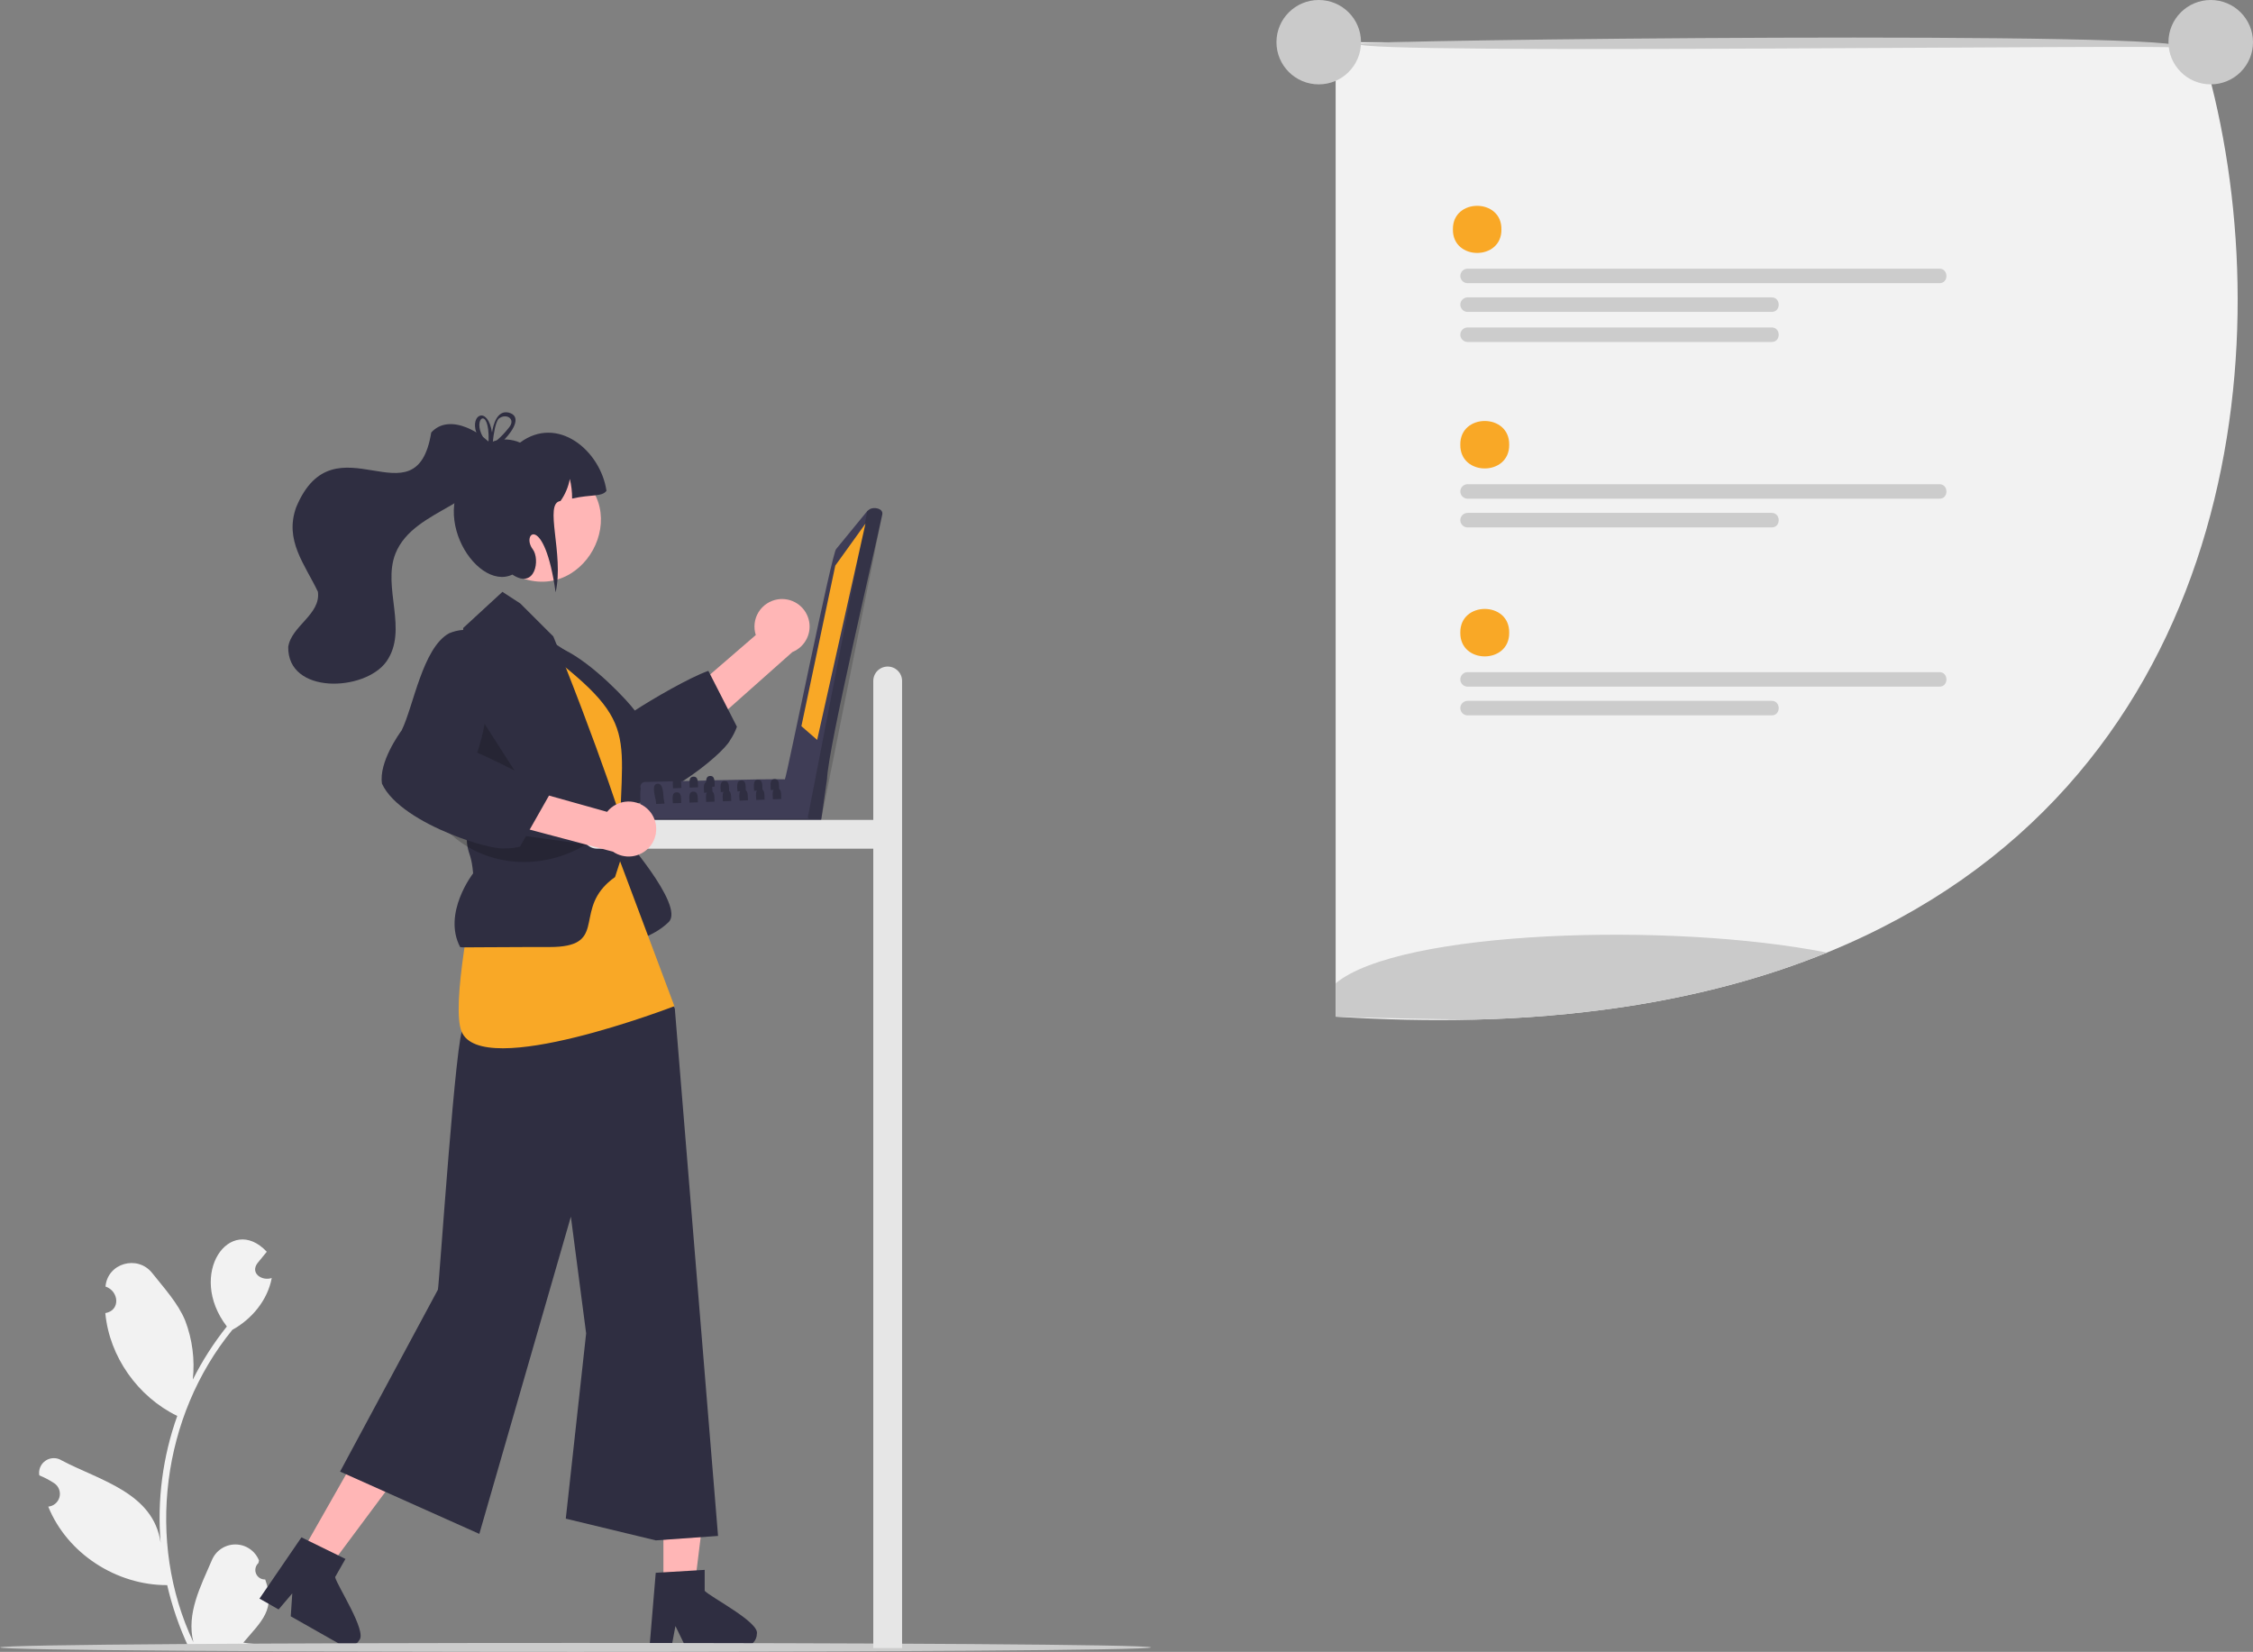 <svg xmlns="http://www.w3.org/2000/svg" width="341" height="250" viewBox="0 0 341 250" fill="none"><rect x="0" y="0" width="341" height="250" fill="#808080" stroke="none"/><g clip-path="url(#clip0_524_3891)"><path d="M40.142 239.043C39.849 239.057 39.558 238.98 39.31 238.823C39.062 238.666 38.868 238.438 38.755 238.167C38.642 237.897 38.615 237.599 38.677 237.312C38.74 237.026 38.889 236.766 39.104 236.567C39.14 236.424 39.166 236.321 39.202 236.178C38.922 235.466 38.435 234.855 37.803 234.421C37.172 233.988 36.426 233.753 35.659 233.746C34.893 233.738 34.142 233.96 33.503 234.381C32.864 234.802 32.365 235.405 32.071 236.111C30.374 240.074 28.178 244.177 29.27 248.542C22.056 233.285 24.509 214.307 35.171 201.26C38.118 199.64 40.507 196.762 41.129 193.42C39.67 193.913 37.852 192.73 38.948 191.197C39.423 190.611 39.903 190.029 40.379 189.444C34.838 183.556 28.237 192.809 34.335 200.756C32.34 203.252 30.613 205.949 29.18 208.803C29.511 205.772 29.116 202.706 28.027 199.857C26.924 197.202 24.857 194.966 23.037 192.671C20.823 189.874 16.267 191.164 15.969 194.713C18.012 195.383 18.277 198.328 15.941 198.731C16.553 205.333 20.876 211.401 26.829 214.296C24.631 220.452 23.772 227.005 24.311 233.517C23.26 225.906 15.072 224.059 9.349 221.034C8.985 220.801 8.56 220.678 8.127 220.682C7.695 220.685 7.272 220.814 6.912 221.053C6.552 221.292 6.269 221.63 6.097 222.027C5.926 222.424 5.875 222.861 5.949 223.287C6.739 223.607 7.495 224.005 8.206 224.475C8.539 224.699 8.795 225.019 8.938 225.394C9.081 225.768 9.105 226.177 9.006 226.565C8.907 226.954 8.69 227.302 8.385 227.562C8.08 227.823 7.702 227.983 7.302 228.02C10.187 235.144 17.645 239.928 25.305 239.901C26.041 243.093 27.108 246.2 28.488 249.172H39.857C39.898 249.046 39.934 248.916 39.971 248.79C38.919 248.856 37.862 248.793 36.825 248.603C39.609 245.314 41.763 243.636 40.142 239.043L40.142 239.043Z" fill="#F2F2F2"></path><path d="M100.411 240.342H105.099L107.329 222.299L100.41 222.299L100.411 240.342Z" fill="#FFB6B6"></path><path d="M106.658 240.763V237.591L105.425 237.667L100.409 237.963L99.248 238.034L98.36 248.655L98.312 249.224H101.641L101.748 248.659L102.231 246.089L103.48 248.659L103.753 249.224H112.578C113.103 249.221 113.605 249.011 113.976 248.64C114.347 248.269 114.557 247.767 114.559 247.243C114.932 245.507 107.593 241.755 106.658 240.763Z" fill="#2F2E41"></path><path d="M45.49 235.25L49.567 237.558L60.43 222.964L54.412 219.557L45.49 235.25Z" fill="#FFB6B6"></path><path d="M50.719 238.691L52.285 235.935L51.183 235.393L46.669 233.183L45.623 232.669L40.484 240.177L39.275 241.941L40.642 242.716L42.168 243.582L44.236 241.146L44.007 244.622L51.215 248.706H51.218L51.682 248.967C52.14 249.225 52.682 249.292 53.188 249.151C53.695 249.011 54.125 248.676 54.385 248.22C55.566 246.891 51.04 240.019 50.719 238.691Z" fill="#2F2E41"></path><path d="M117.738 90.705C117.14 90.796 116.568 91.016 116.064 91.349C115.559 91.683 115.132 92.121 114.814 92.635C114.496 93.149 114.293 93.726 114.221 94.326C114.148 94.925 114.206 95.534 114.392 96.109L107.219 102.304L109.929 107.572L119.936 98.681C120.882 98.297 121.655 97.579 122.106 96.665C122.558 95.75 122.658 94.702 122.387 93.719C122.117 92.736 121.494 91.886 120.637 91.33C119.78 90.775 118.749 90.552 117.738 90.705Z" fill="#FFB6B6"></path><path d="M110.185 107.342L107.49 102.071L107.213 101.53C104.328 102.542 98.662 105.847 96.078 107.536C95.131 106.219 89.865 100.49 85.312 98.291C85.312 98.287 85.308 98.291 85.308 98.291C84.995 98.141 84.686 98.007 84.381 97.888C83.675 97.605 82.925 97.45 82.166 97.429C81.829 97.427 81.494 97.475 81.171 97.572C80.832 97.671 80.514 97.833 80.236 98.05C79.495 98.619 78.932 99.612 78.615 101.146C78.578 101.874 78.674 102.603 78.896 103.297C80.165 107.492 85.173 112.178 86.944 115.199C87.119 115.665 88.858 120.26 91.604 121.889C91.749 121.976 91.898 122.056 92.052 122.126C92.222 122.15 92.393 122.17 92.571 122.177H92.575C92.853 122.197 93.133 122.201 93.411 122.189C93.554 122.185 93.701 122.173 93.847 122.162C93.879 122.158 93.907 122.158 93.938 122.154C94.853 122.053 95.755 121.857 96.629 121.569C96.728 121.537 96.827 121.505 96.926 121.47C97.677 121.214 98.414 120.918 99.133 120.584C99.549 120.394 99.961 120.189 100.374 119.975C100.873 119.714 101.372 119.437 101.859 119.149C102.279 118.907 102.692 118.654 103.096 118.393V118.389C103.191 118.334 103.286 118.271 103.381 118.204H103.385C106.999 115.859 109.947 113.135 110.514 112.008C110.937 111.379 111.28 110.7 111.536 109.987L110.185 107.342Z" fill="#2F2E41"></path><path d="M93.784 125.884C93.784 125.884 103.719 137.037 101.222 139.529C98.725 142.021 94.839 142.675 94.839 142.675L90.088 142.31L93.784 125.884Z" fill="#2F2E41"></path><path d="M81.598 95.963C94.411 103.443 98.719 110.589 92.793 124.97L81.598 95.963Z" fill="#2F2E41"></path><path d="M70.111 155.765C69.072 155.283 66.489 194.206 66.279 195.184L51.473 222.718L72.547 232.145L86.404 184.134L88.714 201.802L85.634 229.84L99.257 233.127L108.679 232.456L102.135 152.637L89.718 130.169L70.111 155.765Z" fill="#2F2E41"></path><path d="M80.492 97.065C97.89 109.99 93.642 110.221 93.784 130.17L102.074 152.277C102.074 152.277 72.849 163.571 69.852 156.096C66.856 148.62 80.492 97.065 80.492 97.065Z" fill="#F9A826"></path><path d="M94.01 124.091C93.974 123.965 93.931 123.818 93.883 123.664V123.66C93.808 123.411 93.721 123.138 93.618 122.826C93.554 122.628 93.487 122.415 93.412 122.189C93.364 122.047 93.316 121.901 93.265 121.746C91.87 117.543 89.057 109.706 85.641 101.043V101.039C85.229 99.999 84.809 98.949 84.381 97.888C84.341 97.793 84.305 97.694 84.266 97.599C84.096 97.176 83.921 96.749 83.747 96.322L78.742 91.328L76.044 89.573L70.1 95.049C70.1 95.049 70.104 95.144 70.112 95.33C70.195 97.018 70.603 106.136 70.654 116.915C70.666 119.631 70.659 122.454 70.611 125.289V125.364C70.599 126.108 70.611 126.685 70.647 127.152C70.664 127.483 70.702 127.813 70.761 128.14C70.983 129.358 71.392 129.643 71.609 132.177C71.609 132.177 66.934 138.191 69.648 143.339C69.863 143.371 70.081 143.385 70.298 143.379C71.257 143.395 73.492 143.335 79.638 143.331C80.704 143.324 81.884 143.324 83.196 143.328C91.791 143.328 87.159 138.365 91.751 133.846C91.85 133.747 91.949 133.652 92.056 133.557C92.382 133.263 92.726 132.989 93.087 132.739L93.855 130.358L94.101 129.595L94.105 129.496L94.129 128.441L94.18 126.337L94.216 124.937C94.171 124.65 94.102 124.367 94.01 124.091Z" fill="#2F2E41"></path><path opacity="0.2" d="M72.617 108.408L71.252 116.909L80.492 120.712L72.617 108.408Z" fill="black"></path><path d="M86.264 71.031C96.601 76.901 88.115 92.387 77.585 86.873C67.249 81.004 75.735 65.517 86.264 71.031Z" fill="#FFB6B6"></path><path opacity="0.2" d="M66.768 124.754C72.249 131.2 81.59 132.131 88.684 127.805L66.768 124.754Z" fill="black"></path><path d="M91.793 74.286C91.068 75.226 89.555 74.785 86.592 75.456C86.598 74.454 86.482 73.454 86.246 72.48C86.026 73.686 85.542 74.829 84.831 75.829C82.257 76.114 85.412 83.914 84.094 89.649C82.397 77.55 78.826 80.72 80.63 83.12C81.785 84.656 81.015 89.265 77.551 86.961C71.835 89.671 63.694 76.206 72.717 69.891C72.555 66.478 76.362 65.939 78.706 66.988C84.394 62.76 90.892 68.178 91.793 74.286Z" fill="#2F2E41"></path><path d="M97.63 118.347C100.568 118.288 116.349 117.837 118.936 117.948C119.083 117.436 123.989 123.71 124.108 123.749C124.188 123.832 124.246 123.934 124.277 124.045C124.309 124.156 124.313 124.273 124.289 124.386C124.266 124.499 124.215 124.604 124.142 124.694C124.069 124.783 123.975 124.853 123.868 124.898C123.58 125.073 98.139 124.603 97.831 124.665C97.697 124.663 97.567 124.623 97.455 124.55C97.344 124.478 97.255 124.375 97.199 124.254L97.029 123.874C97.011 123.224 96.798 119.901 96.989 119.333C96.942 119.226 96.923 119.11 96.932 118.994C96.942 118.877 96.98 118.765 97.043 118.668C97.106 118.57 97.193 118.489 97.296 118.433C97.398 118.377 97.513 118.348 97.63 118.347Z" fill="#3F3D56"></path><path opacity="0.17" d="M97.029 123.874C97.179 124.232 97.37 124.681 97.831 124.665L123.6 124.953C123.722 124.952 123.841 124.919 123.947 124.859C124.053 124.798 124.141 124.711 124.203 124.607C124.265 124.502 124.3 124.383 124.303 124.262C124.306 124.14 124.277 124.02 124.22 123.912L97.029 123.874Z" fill="black"></path><path d="M118.817 117.871C119.094 117.392 125.983 83.376 126.558 83.092L131.262 77.35L131.683 77.035C132.267 76.714 133.67 76.931 133.543 77.822C132.438 83.109 125.331 113.218 125.175 117.912L124.319 123.892C124.304 123.994 124.268 124.091 124.212 124.178C124.157 124.265 124.084 124.339 123.998 124.396C123.912 124.453 123.815 124.492 123.714 124.509C123.612 124.527 123.508 124.522 123.408 124.497C123.163 124.471 122.929 124.381 122.729 124.237C122.529 124.093 122.37 123.899 122.268 123.675C122.204 123.464 118.495 117.993 118.817 117.871Z" fill="#3F3D56"></path><path opacity="0.17" d="M131.264 77.351L122.268 123.676C122.568 124.436 123.976 124.968 124.304 123.972C124.31 123.97 133.533 77.851 133.543 77.823C133.641 76.713 131.803 76.678 131.264 77.351Z" fill="black"></path><path d="M130.992 79.245L126.423 85.6L121.295 109.903L123.679 111.978L130.992 79.245Z" fill="#F9A826"></path><path d="M100.373 119.975C100.278 119.24 100.095 118.563 99.56 118.615C98.772 118.611 98.942 119.682 99.132 120.584C99.234 120.94 99.295 121.306 99.315 121.675L100.579 121.624C100.466 121.081 100.397 120.529 100.373 119.975Z" fill="#2F2E41"></path><path d="M107.824 119.801C107.816 119.591 107.827 119.323 107.8 119.07C107.756 118.65 107.613 118.287 107.134 118.314C107.046 118.313 106.958 118.331 106.876 118.366C106.365 118.595 106.575 119.524 106.567 119.975L106.979 119.959L107.831 119.928C107.827 119.888 107.824 119.845 107.824 119.801Z" fill="#2F2E41"></path><path d="M110.348 119.698C110.328 119.145 110.427 118.168 109.658 118.212C108.826 118.227 109.099 119.358 109.092 119.876L109.5 119.86L110.356 119.825C110.352 119.785 110.348 119.742 110.348 119.698Z" fill="#2F2E41"></path><path d="M112.871 119.599C112.851 119.042 112.95 118.065 112.182 118.113C111.349 118.129 111.623 119.259 111.615 119.773L112.027 119.758L112.879 119.726C112.875 119.686 112.871 119.643 112.871 119.599Z" fill="#2F2E41"></path><path d="M115.395 119.497C115.375 118.943 115.474 117.966 114.705 118.01C113.873 118.03 114.146 119.157 114.138 119.675L114.547 119.659L115.402 119.623C115.398 119.584 115.395 119.54 115.395 119.497Z" fill="#2F2E41"></path><path d="M117.919 119.398C117.903 118.9 117.979 118.069 117.448 117.931H117.444C117.374 117.911 117.302 117.905 117.23 117.911C117.171 117.91 117.112 117.918 117.055 117.935H117.051C116.441 118.105 116.671 119.097 116.663 119.572L117.075 119.556L117.927 119.524C117.923 119.485 117.919 119.441 117.919 119.398Z" fill="#2F2E41"></path><path d="M103.095 118.393V118.389C103.088 118.331 103.078 118.273 103.063 118.215C103 117.879 102.837 117.618 102.429 117.642C102.029 117.65 101.886 117.911 101.842 118.243C101.822 118.545 101.827 118.848 101.858 119.149C101.862 119.208 101.862 119.259 101.862 119.307L103.126 119.255C103.107 119.034 103.126 118.702 103.095 118.393Z" fill="#2F2E41"></path><path d="M105.6 118.152C105.537 117.8 105.375 117.516 104.955 117.543C104.539 117.551 104.4 117.836 104.364 118.184C104.353 118.524 104.361 118.865 104.388 119.204L105.652 119.153C105.628 118.9 105.66 118.492 105.6 118.152Z" fill="#2F2E41"></path><path d="M108.129 118.093C108.073 117.721 107.919 117.417 107.479 117.44C107.047 117.448 106.916 117.753 106.884 118.121C106.876 118.202 106.873 118.284 106.876 118.366C106.88 118.639 106.916 118.915 106.912 119.105L107.8 119.07L108.176 119.054C108.152 118.809 108.184 118.425 108.129 118.093Z" fill="#2F2E41"></path><path d="M102.406 119.912C101.574 119.928 101.843 121.058 101.839 121.572L103.103 121.525C103.056 121.007 103.238 119.86 102.406 119.912Z" fill="#2F2E41"></path><path d="M104.929 119.809C104.097 119.825 104.367 120.956 104.363 121.474L105.627 121.422C105.579 120.908 105.762 119.762 104.929 119.809Z" fill="#2F2E41"></path><path d="M107.823 119.801C107.715 119.729 107.585 119.696 107.455 119.71C107.36 119.705 107.266 119.725 107.183 119.769C107.099 119.813 107.029 119.879 106.979 119.959C106.753 120.323 106.892 121.003 106.888 121.371L108.152 121.323C108.113 120.904 108.227 120.066 107.823 119.801Z" fill="#2F2E41"></path><path d="M110.348 119.698C110.24 119.625 110.109 119.593 109.979 119.607C109.884 119.602 109.789 119.623 109.704 119.667C109.62 119.712 109.549 119.779 109.5 119.86C109.282 120.228 109.417 120.904 109.413 121.272L110.677 121.221C110.637 120.805 110.752 119.971 110.348 119.698Z" fill="#2F2E41"></path><path d="M112.872 119.599C112.764 119.527 112.633 119.495 112.504 119.508C112.409 119.503 112.315 119.524 112.231 119.567C112.148 119.611 112.077 119.677 112.028 119.758C111.802 120.121 111.941 120.801 111.937 121.169L113.201 121.122C113.161 120.703 113.276 119.864 112.872 119.599Z" fill="#2F2E41"></path><path d="M115.395 119.497C115.286 119.424 115.156 119.391 115.026 119.406C114.931 119.4 114.835 119.42 114.751 119.465C114.666 119.51 114.595 119.577 114.547 119.659C114.329 120.026 114.463 120.703 114.459 121.07L115.724 121.019C115.684 120.604 115.799 119.769 115.395 119.497Z" fill="#2F2E41"></path><path d="M117.919 119.398C117.811 119.325 117.681 119.293 117.551 119.307C117.456 119.301 117.362 119.321 117.278 119.365C117.194 119.409 117.124 119.475 117.075 119.556C116.853 119.924 116.988 120.6 116.984 120.967L118.248 120.92C118.209 120.501 118.324 119.667 117.919 119.398Z" fill="#2F2E41"></path><path d="M65.27 65.457C62.969 79.576 50.634 62.861 44.834 76.755C43.01 81.787 46.139 85.387 48.118 89.563C48.57 92.996 44.095 94.737 43.626 97.897C43.496 105.141 55.207 104.697 58.481 100.127C61.845 95.343 57.828 88.924 59.85 83.789C62.692 76.66 74.25 76.607 75.257 68.313C73.307 65.542 68.063 62.368 65.27 65.457Z" fill="#2F2E41"></path><path d="M174.222 249.326C173.917 250.224 0.328 250.224 0 249.328C0.304 248.427 173.893 248.427 174.222 249.326Z" fill="#CCCCCC"></path><path d="M74.593 66.837C74.518 66.868 74.442 66.9 74.375 66.936H74.371C74.308 66.967 74.244 66.999 74.181 67.035C74.173 67.038 74.169 67.043 74.161 67.046C74.078 66.967 73.995 66.888 73.907 66.809C73.885 66.938 73.89 67.07 73.923 67.197L73.935 67.244C74.014 67.327 74.098 67.406 74.185 67.489C74.264 67.43 74.339 67.367 74.419 67.307C74.466 67.268 74.514 67.228 74.565 67.189C74.573 67.086 74.585 66.967 74.597 66.837H74.593ZM76.978 62.44C75.211 62.037 74.641 64.342 74.47 65.453C73.828 61.42 71.157 62.689 72.081 65.441C72.375 66.256 72.838 67 73.44 67.624C73.523 67.719 73.614 67.814 73.709 67.908C73.602 68.462 74.141 68.32 74.87 67.81C75.409 67.427 75.907 66.992 76.356 66.509C77.811 64.986 78.944 62.95 76.978 62.44ZM77.034 64.71C76.489 65.411 75.877 66.059 75.207 66.643C74.997 66.833 74.783 67.015 74.565 67.189C74.561 67.224 74.561 67.256 74.557 67.284C74.542 67.322 74.523 67.359 74.502 67.394C74.28 67.794 74.03 67.576 73.935 67.244C73.927 67.232 73.915 67.22 73.907 67.209C73.591 66.882 73.315 66.518 73.087 66.125C71.451 63.294 74.086 61.368 73.955 66.655C73.931 66.704 73.915 66.756 73.907 66.809C73.885 66.938 73.89 67.07 73.923 67.197L73.935 67.244C74.014 67.327 74.098 67.406 74.185 67.489C74.264 67.43 74.339 67.367 74.419 67.307C74.466 67.268 74.514 67.228 74.565 67.189C74.573 67.086 74.585 66.967 74.597 66.837V66.833C74.7 65.773 74.981 63.867 75.5 63.349C76.642 62.476 78.12 63.421 77.034 64.71ZM74.593 66.837C74.518 66.868 74.442 66.9 74.375 66.936H74.371C74.308 66.967 74.244 66.999 74.181 67.035C74.173 67.038 74.169 67.043 74.161 67.046C74.078 66.967 73.995 66.888 73.907 66.809C73.885 66.938 73.89 67.07 73.923 67.197L73.935 67.244C74.014 67.327 74.098 67.406 74.185 67.489C74.264 67.43 74.339 67.367 74.419 67.307C74.466 67.268 74.514 67.228 74.565 67.189C74.573 67.086 74.585 66.967 74.597 66.837H74.593Z" fill="#2F2E41"></path><path d="M134.353 100.879C133.775 100.879 133.221 101.108 132.812 101.516C132.404 101.924 132.174 102.477 132.174 103.054V124.092H90.369C89.791 124.092 89.237 124.321 88.828 124.729C88.419 125.137 88.189 125.69 88.189 126.266C88.189 126.843 88.419 127.396 88.828 127.804C89.237 128.212 89.791 128.441 90.369 128.441H132.174V249.434H136.533V103.054C136.533 102.477 136.303 101.924 135.894 101.516C135.486 101.108 134.931 100.879 134.353 100.879Z" fill="#E6E6E6"></path><path d="M98.247 122.676C97.841 122.228 97.342 121.874 96.785 121.637C96.228 121.4 95.626 121.287 95.021 121.305C94.416 121.324 93.822 121.473 93.281 121.743C92.739 122.012 92.262 122.396 91.884 122.868L82.75 120.309L79.838 125.469L92.788 128.901C93.631 129.478 94.656 129.726 95.67 129.598C96.684 129.47 97.616 128.976 98.289 128.209C98.962 127.441 99.329 126.454 99.321 125.435C99.314 124.415 98.931 123.434 98.247 122.676Z" fill="#FFB6B6"></path><path d="M77.87 116.614C77.208 116.27 76.546 115.934 75.9 115.622C74.498 114.93 73.194 114.325 72.235 113.914C72.706 112.488 73.079 111.032 73.353 109.556C74.478 103.894 75.243 95.069 70.111 95.33C69.368 95.383 68.64 95.559 67.956 95.852C63.957 98.07 62.586 106.891 60.795 110.533C60.482 110.956 57.304 115.353 57.815 118.607C59.266 121.77 63.878 124.475 68.201 126.234L68.205 126.238C69.037 126.578 69.862 126.883 70.646 127.152C71.542 127.456 72.394 127.709 73.158 127.907C74.684 128.302 75.877 128.48 76.451 128.401C77.211 128.406 77.968 128.319 78.706 128.14L79.613 126.543L80.172 125.554L83.093 120.406L83.394 119.876C81.635 118.655 79.789 117.565 77.87 116.614Z" fill="#2F2E41"></path><path d="M276.518 144.17C267.459 147.859 257.22 150.67 245.697 152.402C238.207 153.507 230.656 154.146 223.087 154.316C216.461 154.482 209.484 154.333 202.156 153.869V9.116C202.157 8.391 202.447 7.696 202.961 7.184C203.475 6.672 204.172 6.384 204.898 6.384L205.992 6.388L210.379 6.4H210.454L328.213 6.692H328.748L333.004 6.704C333.614 8.665 334.182 10.686 334.708 12.766C345.312 54.793 337.482 119.342 276.518 144.17Z" fill="#F2F2F2"></path><path d="M228.422 67.305C228.492 72.094 220.953 72.094 221.024 67.305C220.954 62.516 228.493 62.516 228.422 67.305Z" fill="#F9A826"></path><path d="M293.528 73.282H222.127C221.835 73.282 221.556 73.397 221.349 73.603C221.143 73.809 221.027 74.088 221.027 74.379C221.027 74.67 221.143 74.949 221.349 75.155C221.556 75.361 221.835 75.476 222.127 75.476H293.528C294.975 75.5 294.939 73.258 293.528 73.282Z" fill="#CCCCCC"></path><path d="M268.144 77.624H222.127C221.835 77.624 221.555 77.739 221.348 77.945C221.141 78.152 221.025 78.431 221.025 78.723C221.025 79.014 221.141 79.294 221.348 79.5C221.555 79.706 221.835 79.822 222.127 79.822H268.144C269.583 79.842 269.559 77.604 268.144 77.624Z" fill="#CCCCCC"></path><path d="M293.528 40.661H222.127C221.835 40.661 221.555 40.777 221.348 40.983C221.141 41.189 221.025 41.469 221.025 41.761C221.025 42.052 221.141 42.332 221.348 42.538C221.555 42.744 221.835 42.86 222.127 42.86H293.528C294.975 42.879 294.939 40.642 293.528 40.661Z" fill="#CCCCCC"></path><path d="M268.144 45.007H222.127C221.835 45.007 221.555 45.123 221.348 45.329C221.141 45.535 221.025 45.814 221.025 46.106C221.025 46.397 221.141 46.677 221.348 46.883C221.555 47.089 221.835 47.205 222.127 47.205H268.144C269.583 47.225 269.559 44.987 268.144 45.007Z" fill="#CCCCCC"></path><path d="M268.144 49.558H222.127C221.835 49.558 221.555 49.674 221.348 49.88C221.141 50.086 221.025 50.365 221.025 50.657C221.025 50.949 221.141 51.228 221.348 51.434C221.555 51.64 221.835 51.756 222.127 51.756H268.144C269.583 51.776 269.559 49.538 268.144 49.558Z" fill="#CCCCCC"></path><path d="M228.422 95.75C228.492 100.539 220.953 100.539 221.024 95.75C220.954 90.961 228.493 90.961 228.422 95.75Z" fill="#F9A826"></path><path d="M293.528 101.723H222.127C221.835 101.723 221.555 101.839 221.348 102.045C221.141 102.251 221.025 102.531 221.025 102.822C221.025 103.114 221.141 103.394 221.348 103.6C221.555 103.806 221.835 103.922 222.127 103.922H293.528C294.975 103.941 294.939 101.703 293.528 101.723Z" fill="#CCCCCC"></path><path d="M268.144 106.069H222.127C221.835 106.069 221.555 106.185 221.348 106.391C221.141 106.597 221.025 106.876 221.025 107.168C221.025 107.459 221.141 107.739 221.348 107.945C221.555 108.151 221.835 108.267 222.127 108.267H268.144C269.583 108.287 269.559 106.049 268.144 106.069Z" fill="#CCCCCC"></path><path d="M227.246 34.716C227.315 39.469 219.833 39.469 219.903 34.715C219.833 29.962 227.316 29.962 227.246 34.716Z" fill="#F9A826"></path><path d="M330.088 7.224C329.52 6.655 205.48 8.318 205.621 6.648C205.011 6.019 333.489 4.579 330.088 7.224Z" fill="#CACACA"></path><path d="M199.596 12.769C203.129 12.769 205.994 9.911 205.994 6.385C205.994 2.858 203.129 0 199.596 0C196.062 0 193.197 2.858 193.197 6.385C193.197 9.911 196.062 12.769 199.596 12.769Z" fill="#CACACA"></path><path d="M334.602 12.769C338.135 12.769 341 9.911 341 6.385C341 2.858 338.135 0 334.602 0C331.068 0 328.203 2.858 328.203 6.385C328.203 9.911 331.068 12.769 334.602 12.769Z" fill="#CACACA"></path><path d="M276.518 144.17C267.459 147.859 257.22 150.67 245.697 152.402C238.207 153.507 230.656 154.146 223.087 154.316C216.271 154.237 209.294 154.088 202.156 153.869V148.824C211.765 140.777 252.936 139.492 276.518 144.17Z" fill="#CACACA"></path></g><defs><clipPath id="clip0_524_3891"><rect width="341" height="250" fill="white"></rect></clipPath></defs></svg>